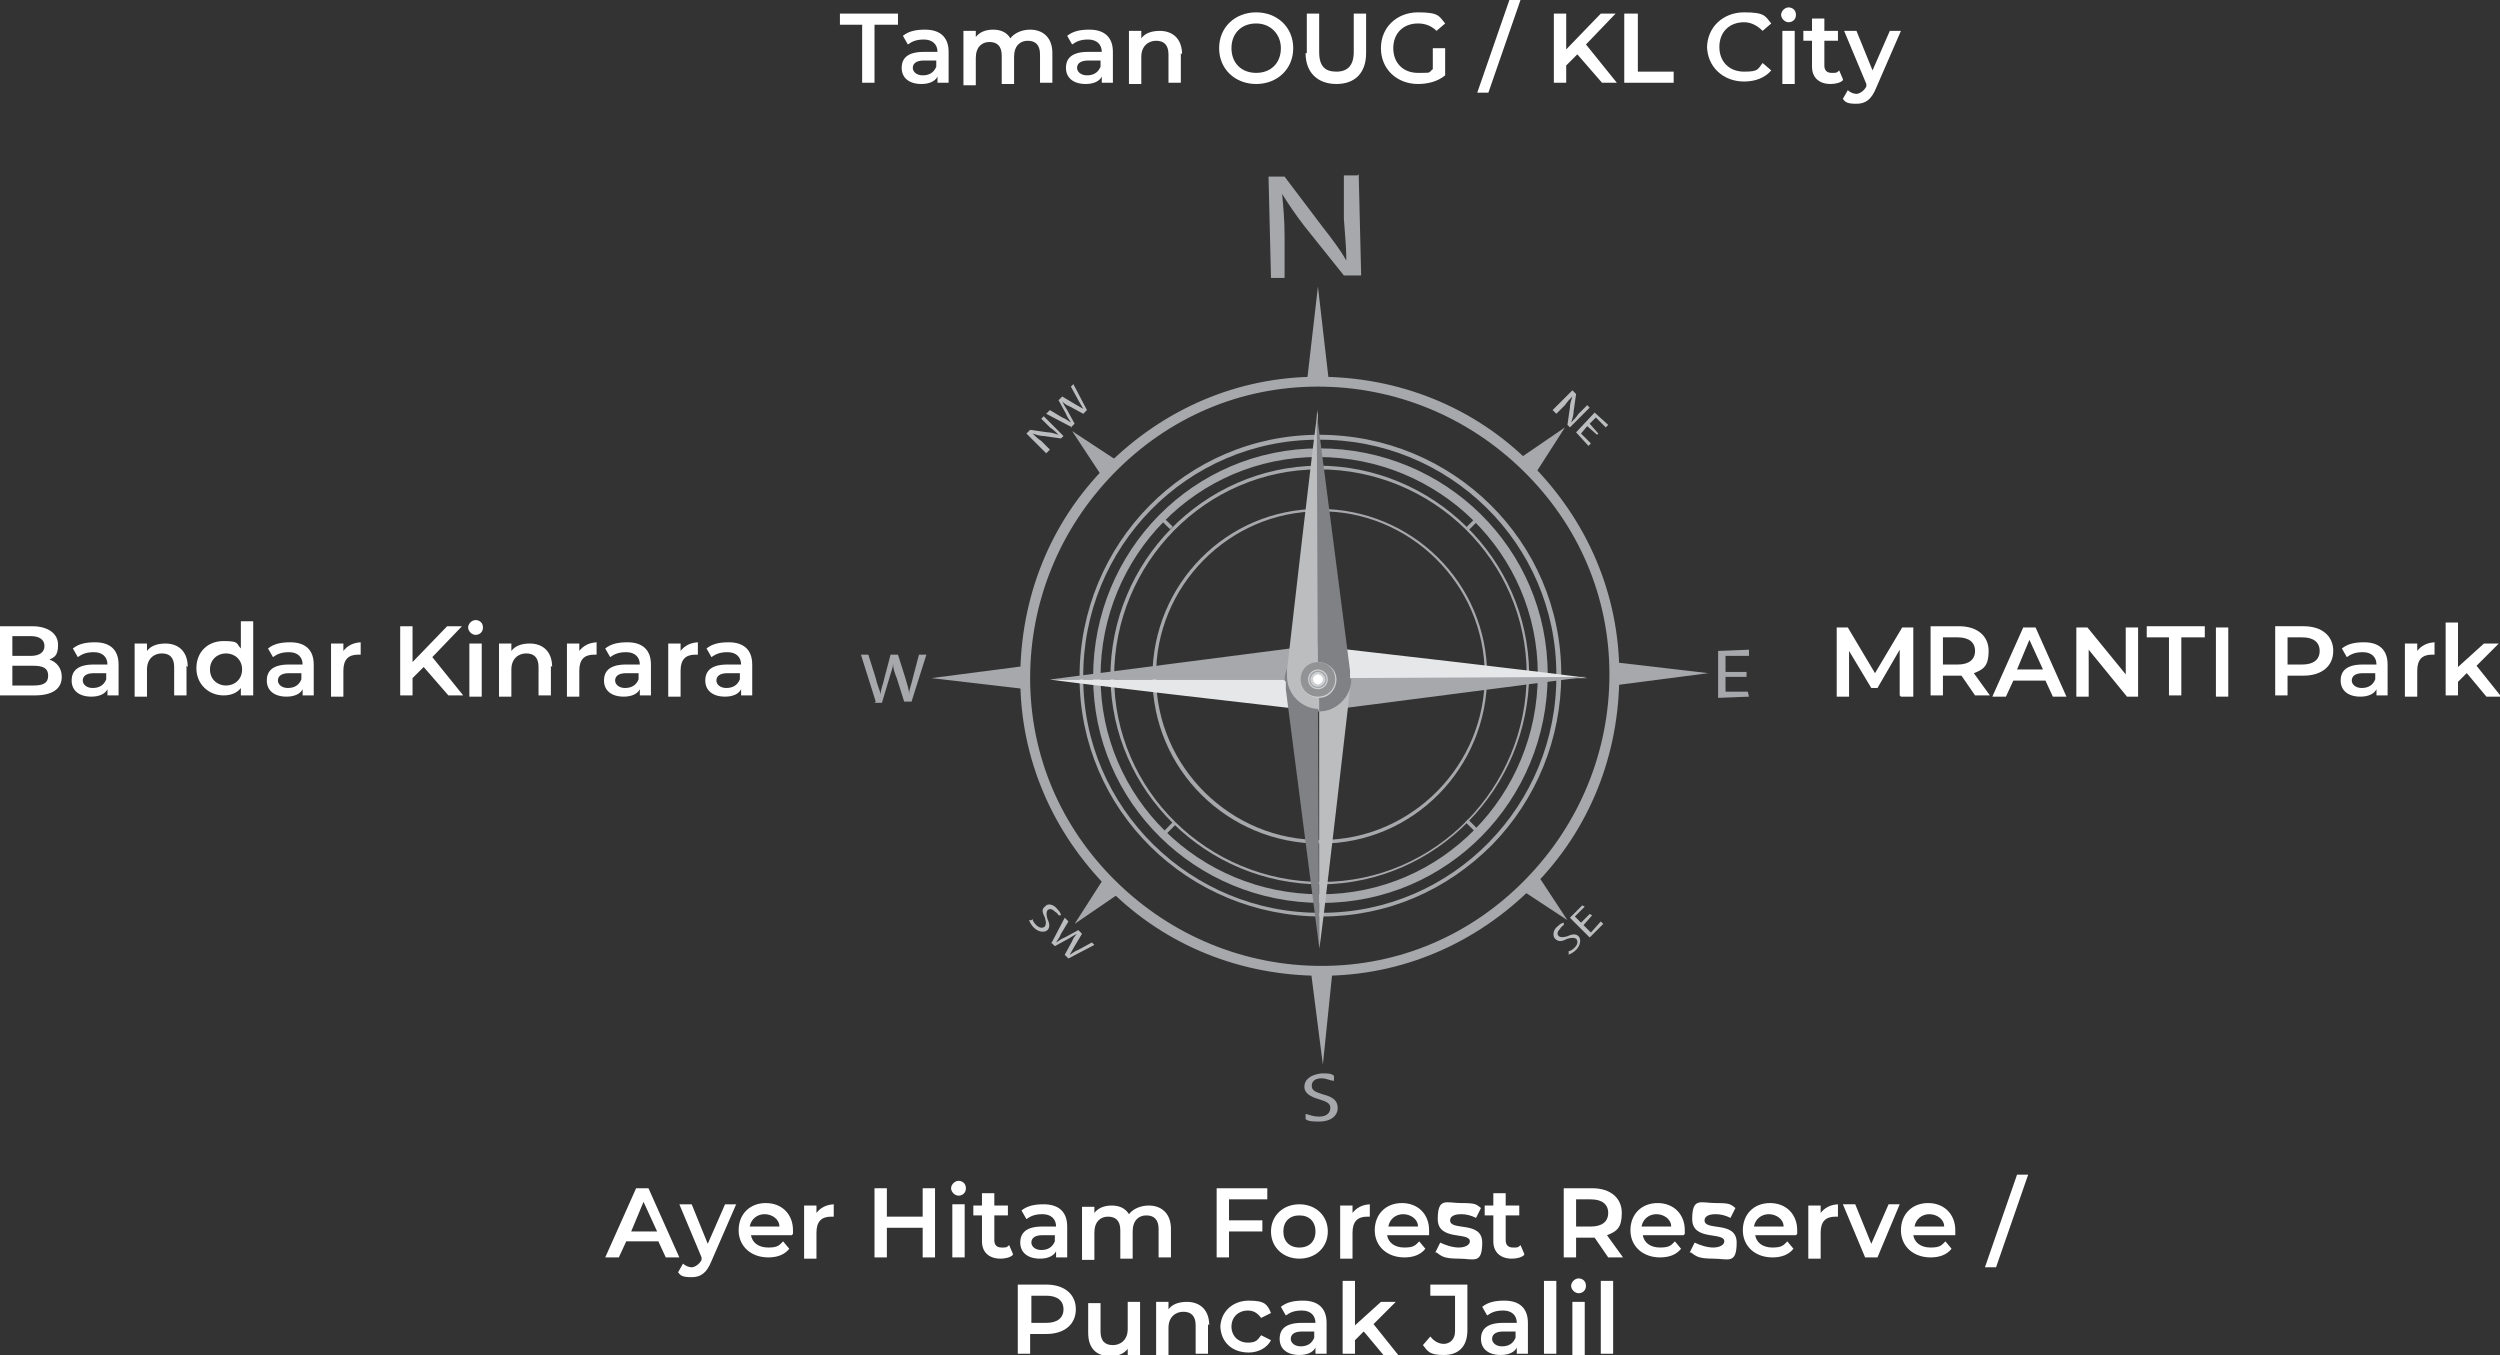 <?xml version="1.0" encoding="UTF-8"?>
<svg id="Layer_1" xmlns="http://www.w3.org/2000/svg" version="1.1" viewBox="0 0 202.4 109.7">
  <rect x="0" y="0" width="202.4" height="109.7" fill="#333333" stroke="none"/>
  <!-- Generator: Adobe Illustrator 29.1.0, SVG Export Plug-In . SVG Version: 2.1.0 Build 142)  -->
  <defs>
    <style>
      .st0 {
        fill: #808184;
      }

      .st1 {
        fill: #bbbdbf;
      }

      .st2 {
        fill: #fff;
      }

      .st3 {
        fill: #ced1d2;
      }

      .st4 {
        fill: #919395;
      }

      .st5 {
        fill: #a6a8ab;
      }

      .st6 {
        fill: #a3a4a8;
      }

      .st7 {
        fill: #e6e7e8;
      }
    </style>
  </defs>
  <g>
    <polygon class="st5" points="141.4 54.8 139.7 54.8 139.7 56 141.5 56 141.6 56.4 139.1 56.5 139.1 52.7 141.6 52.6 141.6 53.1 139.7 53.1 139.7 54.4 141.4 54.4 141.4 54.8"/>
    <path class="st5" d="M110,14.1l.2,8.2h-1.4s-3.2-4-3.2-4c-.7-.9-1.3-1.8-1.8-2.6h0c.1,1.1.2,2.1.2,3.4v3.4c0,0-1.1,0-1.1,0l-.2-8.2h1.3s3.1,4.1,3.1,4.1c.7.9,1.4,1.8,1.9,2.7h0c0-1-.1-2-.2-3.4v-3.5c0,0,1.1,0,1.1,0Z"/>
    <path class="st5" d="M105.8,90.2c.3.1.6.2,1,.2.6,0,.9-.3.9-.7,0-.4-.3-.5-.9-.7-.7-.2-1.2-.5-1.2-1,0-.6.5-1,1.4-1.1.5,0,.8,0,1,.2v.4c-.3,0-.6-.2-1-.2-.6,0-.8.3-.8.6,0,.4.3.5.9.7.8.2,1.2.5,1.2,1.1,0,.6-.5,1.1-1.5,1.1-.4,0-.9,0-1.1-.2v-.4Z"/>
    <path class="st5" d="M70.9,56.8l-1.2-3.8h.6s.6,1.9.6,1.9c.1.5.3.9.4,1.3h0c0-.4.2-.8.3-1.3l.5-1.9h.6s.6,1.9.6,1.9c.1.4.3.9.3,1.3h0c0-.4.2-.8.3-1.3l.5-1.9h.6s-1.2,3.8-1.2,3.8h-.6s-.6-1.9-.6-1.9c-.2-.5-.3-.8-.3-1.2h0c0,.4-.2.8-.3,1.2l-.6,2h-.6Z"/>
    <path class="st1" d="M125.7,33.2l1.6-1.6.3.3-.2,1.4c0,.3-.1.6-.2.9h0c.2-.2.4-.4.6-.7l.7-.7.2.2-1.6,1.6-.2-.2.2-1.4c0-.3.1-.6.2-.9h0c-.2.2-.4.4-.6.7l-.7.7-.2-.2Z"/>
    <polygon class="st1" points="129.3 35.2 128.5 34.5 128 35.1 128.8 35.9 128.6 36.1 127.6 35 129.1 33.4 130.2 34.4 130 34.6 129.2 33.8 128.7 34.3 129.4 35.1 129.3 35.2"/>
    <path class="st1" d="M84.7,36.7l-1.6-1.6.3-.3,1.4.2c.3,0,.6.1.9.2h0c-.2-.2-.4-.4-.7-.6l-.7-.7.2-.2,1.6,1.6-.2.2-1.4-.2c-.3,0-.6-.1-.9-.2h0c.2.2.4.4.7.6l.7.7-.2.2Z"/>
    <path class="st1" d="M86.8,34.6l-2.1-1.1.3-.3,1,.6c.3.1.5.3.7.4h0c-.1-.2-.3-.4-.4-.7l-.6-1.1.3-.3,1,.6c.2.1.5.3.7.4h0c-.1-.2-.3-.5-.4-.7l-.6-1.1.2-.2,1.1,2.1-.3.3-1.1-.6c-.3-.1-.5-.3-.6-.4h0c.1.2.2.4.4.7l.6,1.1-.3.3Z"/>
    <path class="st1" d="M83.6,74.4c0,.2.2.4.3.5.2.2.5.3.7.1.1-.2.1-.3,0-.7-.2-.4-.3-.7,0-.9.2-.3.7-.2,1,.2.2.2.3.4.3.5h-.2s-.1-.2-.3-.3c-.3-.3-.5-.2-.6-.1-.1.2-.1.3,0,.7.2.4.2.7,0,.9-.2.2-.7.2-1.1-.2-.2-.2-.3-.4-.4-.6h.2Z"/>
    <path class="st1" d="M85.1,76.4l1.1-2.1.3.3-.6,1c-.1.3-.3.5-.4.7h0c.2-.1.4-.3.7-.4l1.1-.6.3.3-.6,1c-.1.2-.3.5-.4.7h0c.2-.1.4-.3.7-.4l1.1-.6.2.2-2.1,1.1-.3-.3.6-1.1c.1-.3.3-.5.4-.6h0c-.2.1-.4.2-.7.4l-1.1.6-.3-.3Z"/>
    <path class="st1" d="M127,77c.2,0,.4-.2.5-.3.2-.2.3-.5.1-.7-.2-.1-.3-.1-.7,0-.4.2-.7.3-1,0-.2-.2-.2-.7.2-1,.2-.2.4-.3.5-.3v.2s-.2.1-.3.3c-.3.3-.2.5-.1.6.2.1.3.1.7,0,.4-.2.7-.2.9,0,.2.2.2.7-.2,1.1-.2.2-.4.3-.6.4v-.2Z"/>
    <polygon class="st1" points="128.9 74.1 128.2 74.9 128.8 75.5 129.6 74.6 129.8 74.8 128.7 75.9 127.1 74.3 128.1 73.3 128.3 73.4 127.5 74.2 128 74.7 128.7 74 128.9 74.1"/>
    <path class="st5" d="M107,79c-6.5,0-12.6-2.4-17.2-7-4.6-4.6-7.2-10.6-7.2-17.1,0-6.5,2.4-12.6,7-17.2,4.6-4.6,10.6-7.2,17.1-7.2,6.5,0,12.6,2.4,17.2,7,4.6,4.6,7.2,10.6,7.2,17.1,0,6.5-2.4,12.6-7,17.2-4.6,4.6-10.6,7.2-17.1,7.2M106.7,31.3c-6.3,0-12.1,2.5-16.5,7-4.4,4.5-6.8,10.4-6.8,16.6,0,6.3,2.5,12.1,7,16.5,4.5,4.4,10.4,6.8,16.6,6.8,6.3,0,12.1-2.5,16.5-7,4.4-4.5,6.8-10.4,6.8-16.6,0-6.3-2.5-12.1-7-16.5-4.5-4.4-10.4-6.8-16.6-6.8"/>
    <polygon class="st5" points="130.6 53.6 138.3 54.5 130.6 55.5 130.6 53.6"/>
    <polygon class="st5" points="83.1 55.8 75.4 54.9 83.1 53.9 83.1 55.8"/>
    <polygon class="st5" points="107.9 78.4 107.1 86.2 106.1 78.4 107.9 78.4"/>
    <polygon class="st5" points="105.8 31 106.7 23.2 107.6 31 105.8 31"/>
    <polygon class="st5" points="89.3 38.7 86.8 34.9 90.6 37.4 89.3 38.7"/>
    <polygon class="st5" points="124.4 70.7 126.9 74.5 123.1 72 124.4 70.7"/>
    <polygon class="st5" points="122.9 37.2 126.7 34.6 124.2 38.5 122.9 37.2"/>
    <polygon class="st5" points="90.8 72.2 87 74.8 89.5 70.9 90.8 72.2"/>
    <path class="st5" d="M107,74.2c-10.8,0-19.6-8.6-19.6-19.4,0-10.8,8.6-19.6,19.4-19.6,10.8,0,19.6,8.6,19.6,19.4,0,5.2-2,10.1-5.6,13.8-3.7,3.7-8.5,5.8-13.8,5.8M106.7,35.6c-10.6,0-19.1,8.7-19,19.3,0,10.5,8.7,19.1,19.3,19,10.6,0,19.1-8.7,19-19.3,0-10.6-8.7-19.1-19.3-19"/>
    <path class="st5" d="M107,73.1c-10.2,0-18.5-8.1-18.5-18.3,0-10.2,8.1-18.5,18.3-18.5,10.2,0,18.5,8.1,18.5,18.3,0,10.2-8.1,18.5-18.3,18.5M106.7,37c-9.8,0-17.6,8-17.6,17.8s8,17.6,17.8,17.6c9.8,0,17.6-8,17.6-17.8,0-9.8-8-17.6-17.8-17.6"/>
    <path class="st5" d="M107,71.6c-9.3,0-17-7.5-17.1-16.8,0-9.3,7.5-17,16.8-17.1,9.3,0,17,7.5,17.1,16.8,0,9.3-7.5,17-16.8,17.1M106.8,38c-9.2,0-16.6,7.6-16.6,16.8,0,9.2,7.6,16.6,16.8,16.6,9.2,0,16.6-7.6,16.6-16.8,0-9.2-7.6-16.6-16.8-16.6"/>
    <path class="st5" d="M106.9,68.3c-7.5,0-13.6-6-13.6-13.5,0-7.5,6-13.6,13.5-13.6,7.5,0,13.6,6,13.6,13.5,0,7.5-6,13.6-13.5,13.6M106.8,41.4c-7.3,0-13.3,6.1-13.2,13.4,0,7.3,6.1,13.3,13.4,13.2,7.3,0,13.3-6.1,13.2-13.4,0-7.3-6.1-13.3-13.4-13.2"/>
    <rect class="st5" x="118.5" y="42.2" width="1.2" height=".3" transform="translate(5.3 97.3) rotate(-45.3)"/>
    <rect class="st5" x="94" y="67" width="1.2" height=".3" transform="translate(-19.6 87.3) rotate(-45.4)"/>
    <rect class="st5" x="119.1" y="66.3" width=".3" height="1.2" transform="translate(-12.2 104.8) rotate(-45.4)"/>
    <rect class="st5" x="94.3" y="41.8" width=".3" height="1.2" transform="translate(-2.1 79.8) rotate(-45.4)"/>
    <path class="st7" d="M106.8,56.2c-.7,0-1.3-.6-1.3-1.2h-20.5c0,.1,21,2.5,21,2.5.2,0,.4,0,.6,0,1.4,0,2.6-1.2,2.6-2.6h-1.2c0,.7-.6,1.3-1.2,1.3"/>
    <path class="st5" d="M106.6,52.3c-.2,0-.4,0-.6,0l-20.9,2.7h20.5c0-.8.6-1.4,1.2-1.4.7,0,1.3.6,1.3,1.2h1.2c0-1.4-1.2-2.6-2.6-2.6"/>
    <path class="st7" d="M106.7,53.7c.7,0,1.3.6,1.3,1.2h20.5c0-.1-21-2.5-21-2.5-.2,0-.4,0-.6,0-1.4,0-2.6,1.2-2.6,2.6h1.2c0-.7.6-1.3,1.2-1.3"/>
    <path class="st5" d="M106.9,57.5c.2,0,.4,0,.6,0l20.9-2.7h0s-20.5.1-20.5.1c0,.7-.6,1.3-1.2,1.3-.7,0-1.3-.6-1.3-1.2h-1.2c0,1.4,1.2,2.6,2.6,2.6"/>
    <path class="st1" d="M108,55c0,.7-.6,1.3-1.2,1.3v20.5c.1,0,2.5-21,2.5-21,0-.2,0-.4,0-.6,0-1.4-1.2-2.6-2.6-2.6v1.2c.7,0,1.3.6,1.3,1.2"/>
    <path class="st0" d="M104.1,55.2c0,.2,0,.4,0,.6l2.7,20.9h0s-.1-20.5-.1-20.5c-.7,0-1.3-.6-1.3-1.2,0-.7.6-1.3,1.2-1.3v-1.2c-1.4,0-2.6,1.2-2.6,2.6"/>
    <path class="st1" d="M105.5,55c0-.7.6-1.3,1.2-1.3v-20.5c-.1,0-2.5,21-2.5,21,0,.2,0,.4,0,.6,0,1.4,1.2,2.6,2.6,2.6v-1.2c-.7,0-1.3-.6-1.3-1.2"/>
    <path class="st0" d="M109.3,54.9c0-.2,0-.4,0-.6l-2.7-20.9h0s.1,20.5.1,20.5c.7,0,1.3.6,1.3,1.2,0,.7-.6,1.3-1.2,1.3v1.2c1.4,0,2.6-1.2,2.6-2.6"/>
    <path class="st3" d="M108.2,55c0,.8-.6,1.5-1.4,1.5s-1.5-.6-1.5-1.4c0-.8.6-1.5,1.4-1.5.8,0,1.5.6,1.5,1.4"/>
    <path class="st4" d="M108.1,55c0,.8-.6,1.4-1.4,1.4-.8,0-1.4-.6-1.4-1.4,0-.8.6-1.4,1.4-1.4.8,0,1.4.6,1.4,1.4"/>
    <path class="st3" d="M107.5,55c0,.4-.3.8-.8.8-.4,0-.8-.3-.8-.8,0-.4.3-.8.8-.8.4,0,.8.3.8.8"/>
    <path class="st6" d="M107.4,55c0,.4-.3.7-.7.7-.4,0-.7-.3-.7-.7,0-.4.3-.7.7-.7.4,0,.7.3.7.7"/>
    <path class="st3" d="M107.3,55c0,.3-.3.6-.6.6-.3,0-.6-.2-.6-.6,0-.3.3-.6.6-.6.3,0,.6.3.6.6"/>
    <path class="st2" d="M107.1,55c0,.2-.2.4-.4.4-.2,0-.4-.2-.4-.4,0-.2.2-.4.4-.4.2,0,.4.2.4.4"/>
  </g>
  <g>
    <path class="st2" d="M69.9,2h-1.9v-.9h4.7v.9h-1.9v4.7h-1V2Z"/>
    <path class="st2" d="M76.8,4.2v2.5h-.9v-.5c-.2.4-.7.6-1.3.6-1,0-1.6-.5-1.6-1.3s.5-1.3,1.8-1.3h1.1c0-.6-.4-1-1.1-1s-1,.2-1.3.4l-.4-.7c.5-.4,1.1-.5,1.8-.5,1.2,0,1.9.6,1.9,1.8ZM75.8,5.4v-.5h-1c-.7,0-.9.3-.9.6s.3.6.8.6.9-.2,1.1-.7Z"/>
    <path class="st2" d="M85.2,4.3v2.4h-1v-2.3c0-.8-.4-1.1-1-1.1s-1.1.4-1.1,1.3v2.2h-1v-2.3c0-.8-.4-1.1-1-1.1s-1.1.4-1.1,1.3v2.2h-1V2.5h1v.5c.3-.4.8-.6,1.4-.6s1.1.2,1.4.7c.3-.4.9-.7,1.6-.7,1,0,1.8.6,1.8,1.9Z"/>
    <path class="st2" d="M90.1,4.2v2.5h-.9v-.5c-.2.4-.7.6-1.3.6-1,0-1.6-.5-1.6-1.3s.5-1.3,1.8-1.3h1.1c0-.6-.4-1-1.1-1s-1,.2-1.3.4l-.4-.7c.5-.4,1.1-.5,1.8-.5,1.2,0,1.9.6,1.9,1.8ZM89.1,5.4v-.5h-1c-.7,0-.9.3-.9.6s.3.6.8.6.9-.2,1.1-.7Z"/>
    <path class="st2" d="M95.6,4.3v2.4h-1v-2.3c0-.8-.4-1.1-1-1.1s-1.2.4-1.2,1.3v2.2h-1V2.5h1v.6c.3-.4.8-.6,1.5-.6,1,0,1.8.6,1.8,1.9Z"/>
    <path class="st2" d="M98.7,3.9c0-1.7,1.3-2.9,3-2.9s3,1.2,3,2.9-1.3,2.9-3,2.9-3-1.2-3-2.9ZM103.7,3.9c0-1.1-.8-2-2-2s-2,.8-2,2,.8,2,2,2,2-.8,2-2Z"/>
    <path class="st2" d="M105.8,4.3V1.1h1v3.1c0,1.2.5,1.6,1.4,1.6s1.4-.5,1.4-1.6V1.1h1v3.2c0,1.6-.9,2.5-2.4,2.5s-2.5-.9-2.5-2.5Z"/>
    <path class="st2" d="M116,3.9h1v2.2c-.6.5-1.4.7-2.2.7-1.7,0-3-1.2-3-2.9s1.3-2.9,3-2.9,1.7.3,2.2.9l-.7.6c-.4-.4-.9-.6-1.5-.6-1.2,0-2,.8-2,2s.8,2,2,2,.8,0,1.2-.3v-1.7Z"/>
    <path class="st2" d="M122.2,0h.9l-2.6,7.5h-.9l2.6-7.5Z"/>
    <path class="st2" d="M127.7,4.4l-.9.9v1.4h-1V1.1h1v2.9l2.8-2.9h1.2l-2.4,2.5,2.5,3.1h-1.2l-2-2.3Z"/>
    <path class="st2" d="M131.6,1.1h1v4.7h2.9v.9h-4V1.1Z"/>
    <path class="st2" d="M138.2,3.9c0-1.7,1.3-2.9,3-2.9s1.7.3,2.2.9l-.7.6c-.4-.4-.9-.7-1.5-.7-1.2,0-2,.8-2,2s.8,2,2,2,1.1-.2,1.5-.7l.7.6c-.5.6-1.3.9-2.2.9-1.7,0-3-1.2-3-2.9Z"/>
    <path class="st2" d="M144.2,1.2c0-.3.3-.6.6-.6s.6.2.6.6-.3.6-.6.6-.6-.3-.6-.6ZM144.3,2.5h1v4.3h-1V2.5Z"/>
    <path class="st2" d="M149.2,6.5c-.2.2-.6.3-1,.3-.9,0-1.5-.5-1.5-1.4v-2.1h-.7v-.8h.7v-1h1v1h1.1v.8h-1.1v2c0,.4.2.6.6.6s.4,0,.6-.2l.3.7Z"/>
    <path class="st2" d="M153.9,2.5l-2,4.6c-.4,1-.9,1.3-1.6,1.3s-.9-.1-1.1-.4l.4-.7c.2.2.5.3.7.3s.6-.2.8-.6v-.2c0,0-1.8-4.3-1.8-4.3h1l1.3,3.2,1.4-3.2h1Z"/>
  </g>
  <g>
    <path class="st2" d="M53.5,100.5h-2.8l-.6,1.3h-1.1l2.5-5.6h1l2.5,5.6h-1.1l-.6-1.3ZM53.2,99.7l-1.1-2.4-1,2.4h2.1Z"/>
    <path class="st2" d="M59.6,97.5l-2,4.6c-.4,1-.9,1.3-1.6,1.3s-.9-.1-1.1-.4l.4-.7c.2.2.5.3.7.3s.6-.2.8-.6v-.2c0,0-1.8-4.3-1.8-4.3h1l1.3,3.2,1.4-3.2h1Z"/>
    <path class="st2" d="M64.1,100h-3.3c.1.6.6,1,1.4,1s.9-.2,1.2-.5l.5.6c-.4.5-1,.7-1.7.7-1.4,0-2.4-.9-2.4-2.2s.9-2.2,2.2-2.2,2.2.9,2.2,2.2,0,.2,0,.3ZM60.7,99.3h2.4c0-.6-.6-1-1.2-1s-1.1.4-1.2,1Z"/>
    <path class="st2" d="M67.5,97.5v1c0,0-.2,0-.2,0-.8,0-1.2.4-1.2,1.3v2.1h-1v-4.3h1v.6c.3-.4.8-.7,1.5-.7Z"/>
    <path class="st2" d="M75.7,96.2v5.6h-1v-2.4h-2.9v2.4h-1v-5.6h1v2.3h2.9v-2.3h1Z"/>
    <path class="st2" d="M77,96.2c0-.3.3-.6.6-.6s.6.2.6.6-.3.6-.6.6-.6-.3-.6-.6ZM77.1,97.5h1v4.3h-1v-4.3Z"/>
    <path class="st2" d="M82,101.6c-.2.2-.6.3-1,.3-.9,0-1.5-.5-1.5-1.4v-2.1h-.7v-.8h.7v-1h1v1h1.1v.8h-1.1v2c0,.4.2.6.6.6s.4,0,.6-.2l.3.7Z"/>
    <path class="st2" d="M86.4,99.3v2.5h-.9v-.5c-.2.4-.7.6-1.3.6-1,0-1.6-.5-1.6-1.3s.5-1.3,1.8-1.3h1.1c0-.6-.4-1-1.1-1s-1,.2-1.3.4l-.4-.7c.5-.4,1.1-.5,1.8-.5,1.2,0,1.9.6,1.9,1.8ZM85.4,100.5v-.5h-1c-.7,0-.9.3-.9.6s.3.6.8.6.9-.2,1.1-.7Z"/>
    <path class="st2" d="M94.8,99.4v2.4h-1v-2.3c0-.8-.4-1.1-1-1.1s-1.1.4-1.1,1.3v2.2h-1v-2.3c0-.8-.4-1.1-1-1.1s-1.1.4-1.1,1.3v2.2h-1v-4.3h1v.5c.3-.4.8-.6,1.4-.6s1.1.2,1.4.7c.3-.4.9-.7,1.6-.7,1,0,1.8.6,1.8,1.9Z"/>
    <path class="st2" d="M99.5,97.1v1.7h2.7v.9h-2.7v2.1h-1v-5.6h4.1v.9h-3Z"/>
    <path class="st2" d="M102.9,99.7c0-1.3,1-2.2,2.3-2.2s2.3.9,2.3,2.2-1,2.2-2.3,2.2-2.3-.9-2.3-2.2ZM106.5,99.7c0-.8-.5-1.3-1.3-1.3s-1.3.5-1.3,1.3.5,1.3,1.3,1.3,1.3-.5,1.3-1.3Z"/>
    <path class="st2" d="M110.9,97.5v1c0,0-.2,0-.2,0-.8,0-1.2.4-1.2,1.3v2.1h-1v-4.3h1v.6c.3-.4.8-.7,1.5-.7Z"/>
    <path class="st2" d="M115.7,100h-3.4c.1.6.6,1,1.4,1s.9-.2,1.2-.5l.5.6c-.4.5-1,.7-1.7.7-1.4,0-2.4-.9-2.4-2.2s.9-2.2,2.2-2.2,2.2.9,2.2,2.2,0,.2,0,.3ZM112.4,99.3h2.4c0-.6-.6-1-1.2-1s-1.1.4-1.2,1Z"/>
    <path class="st2" d="M116.2,101.4l.4-.8c.4.2,1,.4,1.5.4s.9-.2.9-.5c0-.8-2.6,0-2.6-1.8s.7-1.3,1.9-1.3,1.2.1,1.6.4l-.4.8c-.4-.2-.8-.3-1.2-.3-.6,0-.9.2-.9.5,0,.9,2.6,0,2.6,1.8s-.7,1.3-1.9,1.3-1.4-.2-1.8-.5Z"/>
    <path class="st2" d="M123.4,101.6c-.2.2-.6.3-1,.3-.9,0-1.5-.5-1.5-1.4v-2.1h-.7v-.8h.7v-1h1v1h1.1v.8h-1.1v2c0,.4.2.6.6.6s.4,0,.6-.2l.3.7Z"/>
    <path class="st2" d="M130.2,101.8l-1.1-1.6c0,0-.1,0-.2,0h-1.3v1.6h-1v-5.6h2.3c1.5,0,2.4.8,2.4,2s-.4,1.5-1.2,1.8l1.3,1.8h-1.1ZM128.8,97.1h-1.2v2.2h1.2c.9,0,1.4-.4,1.4-1.1s-.5-1.1-1.4-1.1Z"/>
    <path class="st2" d="M136.3,100h-3.3c.1.6.6,1,1.4,1s.9-.2,1.2-.5l.5.6c-.4.5-1,.7-1.7.7-1.4,0-2.4-.9-2.4-2.2s.9-2.2,2.2-2.2,2.2.9,2.2,2.2,0,.2,0,.3ZM132.9,99.3h2.4c0-.6-.6-1-1.2-1s-1.1.4-1.2,1Z"/>
    <path class="st2" d="M136.8,101.4l.4-.8c.4.2,1,.4,1.5.4s.9-.2.9-.5c0-.8-2.6,0-2.6-1.8s.7-1.3,1.9-1.3,1.2.1,1.6.4l-.4.8c-.4-.2-.8-.3-1.2-.3-.6,0-.9.2-.9.5,0,.9,2.6,0,2.6,1.8s-.7,1.3-1.9,1.3-1.4-.2-1.8-.5Z"/>
    <path class="st2" d="M145.4,100h-3.3c.1.6.6,1,1.4,1s.9-.2,1.2-.5l.5.6c-.4.5-1,.7-1.7.7-1.4,0-2.4-.9-2.4-2.2s.9-2.2,2.2-2.2,2.2.9,2.2,2.2,0,.2,0,.3ZM142,99.3h2.4c0-.6-.6-1-1.2-1s-1.1.4-1.2,1Z"/>
    <path class="st2" d="M148.8,97.5v1c0,0-.2,0-.2,0-.8,0-1.2.4-1.2,1.3v2.1h-1v-4.3h1v.6c.3-.4.8-.7,1.5-.7Z"/>
    <path class="st2" d="M153.8,97.5l-1.8,4.3h-1l-1.8-4.3h1l1.3,3.2,1.4-3.2h1Z"/>
    <path class="st2" d="M158.3,100h-3.4c.1.6.6,1,1.4,1s.9-.2,1.2-.5l.5.6c-.4.5-1,.7-1.7.7-1.4,0-2.4-.9-2.4-2.2s.9-2.2,2.2-2.2,2.2.9,2.2,2.2,0,.2,0,.3ZM155,99.3h2.4c0-.6-.6-1-1.2-1s-1.1.4-1.2,1Z"/>
    <path class="st2" d="M163.3,95.1h.9l-2.6,7.5h-.9l2.6-7.5Z"/>
    <path class="st2" d="M87.1,106c0,1.2-.9,2-2.4,2h-1.3v1.6h-1v-5.6h2.3c1.5,0,2.4.8,2.4,2ZM86.1,106c0-.7-.5-1.1-1.4-1.1h-1.2v2.2h1.2c.9,0,1.4-.4,1.4-1.1Z"/>
    <path class="st2" d="M92.3,105.4v4.3h-1v-.5c-.3.4-.8.6-1.4.6-1.1,0-1.8-.6-1.8-1.9v-2.4h1v2.3c0,.8.4,1.1,1,1.1s1.2-.4,1.2-1.3v-2.2h1Z"/>
    <path class="st2" d="M97.8,107.2v2.4h-1v-2.3c0-.8-.4-1.1-1-1.1s-1.2.4-1.2,1.3v2.2h-1v-4.3h1v.6c.3-.4.8-.6,1.5-.6,1,0,1.8.6,1.8,1.9Z"/>
    <path class="st2" d="M98.8,107.5c0-1.3,1-2.2,2.3-2.2s1.5.3,1.8,1l-.8.4c-.3-.4-.6-.6-1.1-.6-.7,0-1.3.5-1.3,1.3s.6,1.3,1.3,1.3.8-.2,1.1-.6l.8.4c-.3.6-1,1-1.8,1-1.4,0-2.3-.9-2.3-2.2Z"/>
    <path class="st2" d="M107.4,107.1v2.5h-.9v-.5c-.2.4-.7.6-1.3.6-1,0-1.6-.5-1.6-1.3s.5-1.3,1.8-1.3h1.1c0-.6-.4-1-1.1-1s-1,.2-1.3.4l-.4-.7c.5-.4,1.1-.5,1.8-.5,1.2,0,1.9.6,1.9,1.8ZM106.4,108.3v-.5h-1c-.7,0-.9.3-.9.6s.3.6.8.6.9-.2,1.1-.7Z"/>
    <path class="st2" d="M110.4,107.8l-.7.7v1.1h-1v-5.9h1v3.6l2.1-1.9h1.2l-1.8,1.8,2,2.5h-1.2l-1.5-1.8Z"/>
    <path class="st2" d="M115.2,108.9l.6-.7c.3.4.7.6,1.1.6s.9-.3.9-1v-2.9h-2v-.9h3v3.7c0,1.3-.7,2-1.9,2s-1.3-.3-1.7-.8Z"/>
    <path class="st2" d="M123.7,107.1v2.5h-.9v-.5c-.2.4-.7.6-1.3.6-1,0-1.6-.5-1.6-1.3s.5-1.3,1.8-1.3h1.1c0-.6-.4-1-1.1-1s-1,.2-1.3.4l-.4-.7c.5-.4,1.1-.5,1.8-.5,1.2,0,1.9.6,1.9,1.8ZM122.7,108.3v-.5h-1c-.7,0-.9.3-.9.6s.3.6.8.6.9-.2,1.1-.7Z"/>
    <path class="st2" d="M125,103.7h1v5.9h-1v-5.9Z"/>
    <path class="st2" d="M127.2,104.1c0-.3.3-.6.6-.6s.6.2.6.6-.3.6-.6.6-.6-.3-.6-.6ZM127.3,105.4h1v4.3h-1v-4.3Z"/>
    <path class="st2" d="M129.6,103.7h1v5.9h-1v-5.9Z"/>
  </g>
  <g>
    <path class="st2" d="M153.8,56.3v-3.7s-1.8,3.1-1.8,3.1h-.5l-1.8-3v3.7h-1v-5.6h.9l2.2,3.7,2.2-3.7h.9v5.6s-1,0-1,0Z"/>
    <path class="st2" d="M159.9,56.3l-1.1-1.6c0,0-.1,0-.2,0h-1.3v1.6h-1v-5.6h2.3c1.5,0,2.4.8,2.4,2s-.4,1.5-1.2,1.8l1.3,1.8h-1.1ZM158.5,51.6h-1.2v2.2h1.2c.9,0,1.4-.4,1.4-1.1s-.5-1.1-1.4-1.1Z"/>
    <path class="st2" d="M165.8,55.1h-2.8l-.6,1.3h-1.1l2.5-5.6h1l2.5,5.6h-1.1l-.6-1.3ZM165.4,54.2l-1.1-2.4-1,2.4h2.1Z"/>
    <path class="st2" d="M173.1,50.8v5.6h-.9l-3.1-3.8v3.8h-1v-5.6h.9l3.1,3.8v-3.8h1Z"/>
    <path class="st2" d="M175.7,51.6h-1.9v-.9h4.7v.9h-1.9v4.7h-1v-4.7Z"/>
    <path class="st2" d="M179.4,50.8h1v5.6h-1v-5.6Z"/>
    <path class="st2" d="M188.9,52.7c0,1.2-.9,2-2.4,2h-1.3v1.6h-1v-5.6h2.3c1.5,0,2.4.8,2.4,2ZM187.8,52.7c0-.7-.5-1.1-1.4-1.1h-1.2v2.2h1.2c.9,0,1.4-.4,1.4-1.1Z"/>
    <path class="st2" d="M193.3,53.8v2.5h-.9v-.5c-.2.4-.7.6-1.3.6-1,0-1.6-.5-1.6-1.3s.5-1.3,1.8-1.3h1.1c0-.6-.4-1-1.1-1s-1,.2-1.3.4l-.4-.7c.5-.4,1.1-.5,1.8-.5,1.2,0,1.9.6,1.9,1.8ZM192.3,55v-.5h-1c-.7,0-.9.3-.9.6s.3.6.8.6.9-.2,1.1-.7Z"/>
    <path class="st2" d="M197.1,52v1c0,0-.2,0-.2,0-.8,0-1.2.4-1.2,1.3v2.1h-1v-4.3h1v.6c.3-.4.8-.7,1.5-.7Z"/>
    <path class="st2" d="M199.7,54.5l-.7.7v1.1h-1v-5.9h1v3.6l2.1-1.9h1.2l-1.8,1.8,2,2.5h-1.2l-1.5-1.8Z"/>
  </g>
  <g>
    <path class="st2" d="M5,54.8c0,1-.8,1.5-2.2,1.5H0v-5.6h2.6c1.3,0,2.1.6,2.1,1.5s-.3,1-.7,1.2c.6.2,1,.7,1,1.4ZM1,51.6v1.5h1.5c.7,0,1.1-.3,1.1-.8s-.4-.8-1.1-.8h-1.5ZM3.9,54.7c0-.6-.4-.8-1.2-.8h-1.7v1.6h1.7c.8,0,1.2-.2,1.2-.8Z"/>
    <path class="st2" d="M9.6,53.8v2.5h-.9v-.5c-.2.4-.7.6-1.3.6-1,0-1.6-.5-1.6-1.3s.5-1.3,1.8-1.3h1.1c0-.6-.4-1-1.1-1s-1,.2-1.3.4l-.4-.7c.5-.4,1.1-.5,1.8-.5,1.2,0,1.9.6,1.9,1.8ZM8.6,55v-.5h-1c-.7,0-.9.3-.9.6s.3.6.8.6.9-.2,1.1-.7Z"/>
    <path class="st2" d="M15.1,53.9v2.4h-1v-2.3c0-.8-.4-1.1-1-1.1s-1.2.4-1.2,1.3v2.2h-1v-4.3h1v.6c.3-.4.8-.6,1.5-.6,1,0,1.8.6,1.8,1.9Z"/>
    <path class="st2" d="M20.5,50.4v5.9h-1v-.6c-.3.4-.8.6-1.4.6-1.2,0-2.2-.9-2.2-2.2s.9-2.2,2.2-2.2,1,.2,1.4.6v-2.2h1ZM19.6,54.2c0-.8-.6-1.3-1.3-1.3s-1.3.5-1.3,1.3.6,1.3,1.3,1.3,1.3-.5,1.3-1.3Z"/>
    <path class="st2" d="M25.4,53.8v2.5h-.9v-.5c-.2.4-.7.6-1.3.6-1,0-1.6-.5-1.6-1.3s.5-1.3,1.8-1.3h1.1c0-.6-.4-1-1.1-1s-1,.2-1.3.4l-.4-.7c.5-.4,1.1-.5,1.8-.5,1.2,0,1.9.6,1.9,1.8ZM24.4,55v-.5h-1c-.7,0-.9.3-.9.6s.3.6.8.6.9-.2,1.1-.7Z"/>
    <path class="st2" d="M29.2,52v1c0,0-.2,0-.2,0-.8,0-1.2.4-1.2,1.3v2.1h-1v-4.3h1v.6c.3-.4.8-.7,1.5-.7Z"/>
    <path class="st2" d="M34.3,54l-.9.9v1.4h-1v-5.6h1v2.9l2.8-2.9h1.2l-2.4,2.5,2.5,3.1h-1.2l-2-2.3Z"/>
    <path class="st2" d="M37.9,50.8c0-.3.3-.6.6-.6s.6.2.6.6-.3.6-.6.6-.6-.3-.6-.6ZM38,52.1h1v4.3h-1v-4.3Z"/>
    <path class="st2" d="M44.6,53.9v2.4h-1v-2.3c0-.8-.4-1.1-1-1.1s-1.2.4-1.2,1.3v2.2h-1v-4.3h1v.6c.3-.4.8-.6,1.5-.6,1,0,1.8.6,1.8,1.9Z"/>
    <path class="st2" d="M48.3,52v1c0,0-.2,0-.2,0-.8,0-1.2.4-1.2,1.3v2.1h-1v-4.3h1v.6c.3-.4.8-.7,1.5-.7Z"/>
    <path class="st2" d="M52.7,53.8v2.5h-.9v-.5c-.2.4-.7.6-1.3.6-1,0-1.6-.5-1.6-1.3s.5-1.3,1.8-1.3h1.1c0-.6-.4-1-1.1-1s-1,.2-1.3.4l-.4-.7c.5-.4,1.1-.5,1.8-.5,1.2,0,1.9.6,1.9,1.8ZM51.7,55v-.5h-1c-.7,0-.9.3-.9.6s.3.6.8.6.9-.2,1.1-.7Z"/>
    <path class="st2" d="M56.5,52v1c0,0-.2,0-.2,0-.8,0-1.2.4-1.2,1.3v2.1h-1v-4.3h1v.6c.3-.4.8-.7,1.5-.7Z"/>
    <path class="st2" d="M60.9,53.8v2.5h-.9v-.5c-.2.4-.7.6-1.3.6-1,0-1.6-.5-1.6-1.3s.5-1.3,1.8-1.3h1.1c0-.6-.4-1-1.1-1s-1,.2-1.3.4l-.4-.7c.5-.4,1.1-.5,1.8-.5,1.2,0,1.9.6,1.9,1.8ZM59.9,55v-.5h-1c-.7,0-.9.3-.9.6s.3.6.8.6.9-.2,1.1-.7Z"/>
  </g>
</svg>